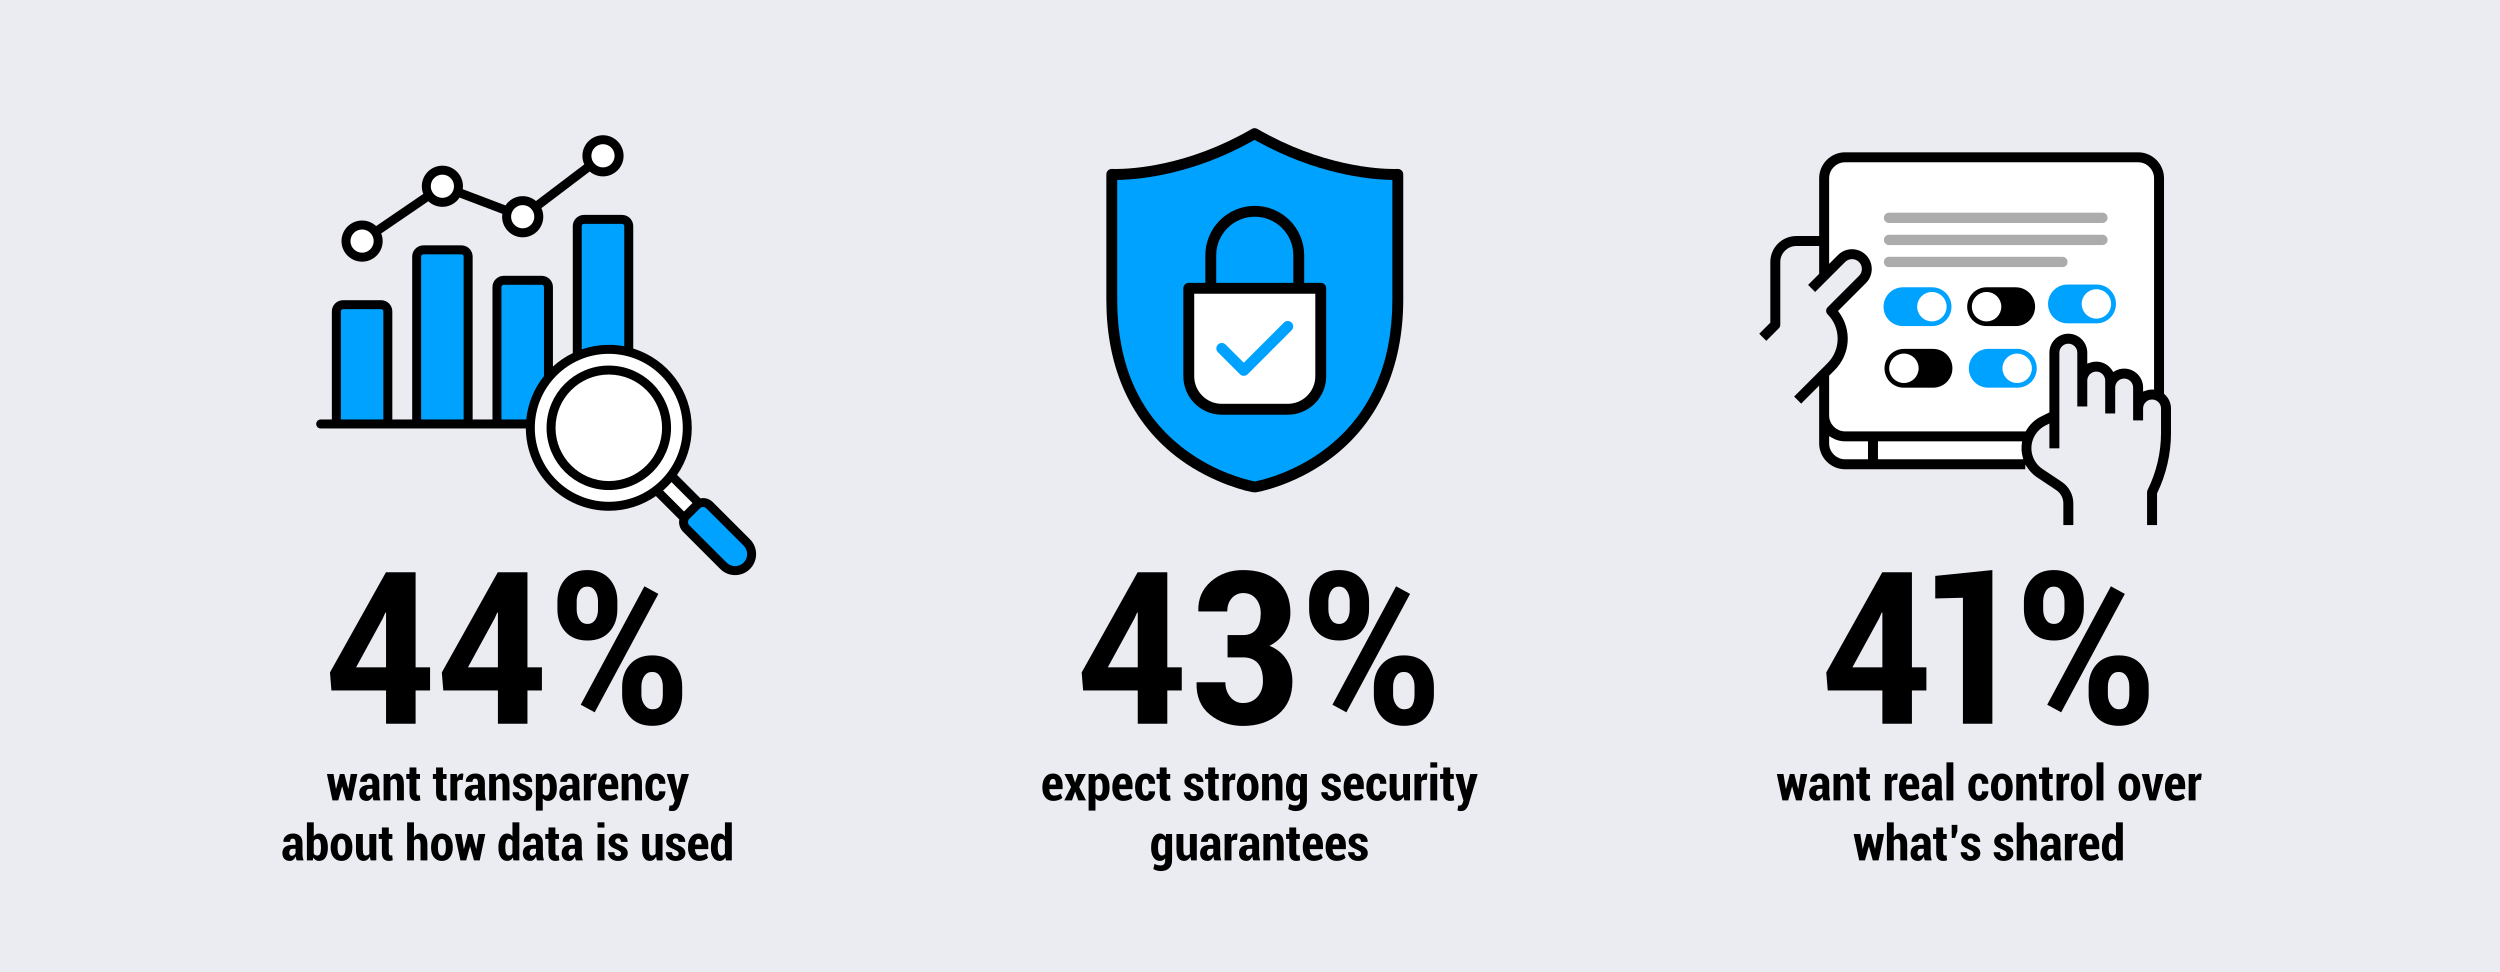 <?xml version="1.0" encoding="UTF-8"?>
<svg id="Layer_1" xmlns="http://www.w3.org/2000/svg" version="1.1" viewBox="0 0 900 350">
  <!-- Generator: Adobe Illustrator 29.6.0, SVG Export Plug-In . SVG Version: 2.1.1 Build 207)  -->
  <defs>
    <style>
      .st0 {
        fill: #fff;
      }

      .st1 {
        fill: #acacac;
      }

      .st2 {
        fill: #eaecf2;
      }

      .st3 {
        fill: #00a2ff;
      }
    </style>
  </defs>
  <rect class="st2" y="0" width="900" height="350"/>
  <g>
    <path d="M149.616,240.247h5.207v8.315h-5.207v11.987h-10.638v-11.987h-19.666l-.524-6.479,20.153-36.073h10.676v34.237ZM128.19,240.247h10.788v-19.703l-.225-.037-.974,2.172-9.589,17.568Z"/>
    <path d="M189.884,240.247h5.207v8.315h-5.207v11.987h-10.638v-11.987h-19.666l-.524-6.479,20.153-36.073h10.676v34.237ZM168.458,240.247h10.788v-19.703l-.225-.037-.974,2.172-9.589,17.568Z"/>
    <path d="M200.672,216.498c0-3.221.942-5.905,2.828-8.054,1.885-2.146,4.526-3.221,7.922-3.221,3.446,0,6.112,1.067,7.998,3.202,1.885,2.136,2.828,4.826,2.828,8.072v2.885c0,3.222-.937,5.894-2.81,8.016-1.873,2.123-4.52,3.185-7.941,3.185s-6.082-1.062-7.979-3.185c-1.898-2.122-2.847-4.794-2.847-8.016v-2.885ZM207.602,219.383c0,1.474.337,2.716,1.012,3.727.674,1.012,1.635,1.518,2.884,1.518,1.199,0,2.128-.499,2.791-1.498.661-.999.993-2.248.993-3.746v-2.885c0-1.473-.337-2.728-1.011-3.765-.674-1.035-1.624-1.554-2.847-1.554s-2.167.519-2.828,1.554c-.662,1.037-.993,2.292-.993,3.765v2.885ZM214.083,256.429l-5.02-2.734,22.925-42.628,5.02,2.735-22.925,42.627ZM223.972,247.177c0-3.196.949-5.868,2.847-8.016,1.897-2.147,4.557-3.222,7.979-3.222,3.446,0,6.106,1.067,7.979,3.202,1.873,2.136,2.809,4.813,2.809,8.035v2.885c0,3.246-.937,5.931-2.809,8.054-1.873,2.122-4.521,3.184-7.941,3.184-3.446,0-6.119-1.062-8.016-3.184-1.898-2.123-2.847-4.808-2.847-8.054v-2.885ZM230.901,250.062c0,1.423.375,2.659,1.124,3.708.749,1.049,1.686,1.573,2.809,1.573,1.423,0,2.41-.474,2.959-1.424.549-.948.824-2.234.824-3.857v-2.885c0-1.473-.331-2.722-.993-3.746-.662-1.023-1.604-1.535-2.828-1.535-1.249,0-2.21.512-2.884,1.535-.674,1.024-1.011,2.273-1.011,3.746v2.885Z"/>
    <path d="M125.361,283.94h.053l.844-5.3h2.391l-2.004,9.51h-2.065l-1.38-5.019h-.053l-1.38,5.019h-2.074l-2.004-9.51h2.382l.861,5.326h.053l1.38-5.326h1.608l1.389,5.3Z"/>
    <path d="M134.476,288.15c-.094-.211-.171-.439-.233-.686s-.107-.498-.136-.756c-.211.475-.488.864-.831,1.169s-.763.457-1.261.457c-.867,0-1.534-.253-2-.76s-.699-1.203-.699-2.088c0-.926.306-1.645.918-2.157s1.528-.77,2.747-.77h1.081v-.791c0-.475-.088-.839-.264-1.094s-.437-.383-.782-.383c-.305,0-.536.103-.694.308s-.237.498-.237.879l-2.391-.009-.018-.053c-.035-.82.272-1.518.923-2.092s1.509-.861,2.575-.861c1.002,0,1.813.287,2.435.861s.932,1.395.932,2.461v3.902c0,.445.032.867.097,1.266s.164.797.299,1.195h-2.461ZM132.656,286.497c.328,0,.621-.101.879-.303s.434-.447.527-.734v-1.494h-1.081c-.416,0-.719.135-.91.404s-.286.609-.286,1.02c0,.328.079.595.237.8s.369.308.633.308Z"/>
    <path d="M140.408,278.64l.105,1.327c.27-.475.599-.844.989-1.107s.825-.396,1.305-.396c.809,0,1.443.315,1.903.945s.69,1.618.69,2.966v5.774h-2.479v-5.774c0-.715-.086-1.22-.259-1.516s-.435-.444-.787-.444c-.275,0-.523.064-.743.193s-.406.311-.558.545v6.996h-2.479v-9.51h2.312Z"/>
    <path d="M149.9,276.276v2.364h1.292v1.767h-1.292v4.843c0,.404.059.691.176.861s.278.255.483.255c.117,0,.214-.007.29-.021s.17-.04.281-.075l.193,1.828c-.234.082-.458.143-.672.181s-.456.057-.725.057c-.809,0-1.428-.246-1.859-.738s-.646-1.269-.646-2.329v-4.86h-1.151v-1.767h1.151v-2.364h2.479Z"/>
    <path d="M159.463,276.276v2.364h1.292v1.767h-1.292v4.843c0,.404.059.691.176.861s.278.255.483.255c.117,0,.214-.007.29-.021s.17-.04.281-.075l.193,1.828c-.234.082-.458.143-.672.181s-.456.057-.725.057c-.809,0-1.428-.246-1.859-.738s-.646-1.269-.646-2.329v-4.86h-1.151v-1.767h1.151v-2.364h2.479Z"/>
    <path d="M166.573,280.784l-.844-.026c-.275,0-.505.073-.69.22s-.327.352-.426.615v6.557h-2.47v-9.51h2.312l.097,1.345c.182-.48.415-.854.699-1.12s.611-.4.98-.4c.111,0,.214.011.308.031s.19.045.29.074l-.255,2.215Z"/>
    <path d="M172.488,288.15c-.094-.211-.171-.439-.233-.686s-.107-.498-.136-.756c-.211.475-.488.864-.831,1.169s-.763.457-1.261.457c-.867,0-1.534-.253-2-.76s-.699-1.203-.699-2.088c0-.926.306-1.645.918-2.157s1.528-.77,2.747-.77h1.081v-.791c0-.475-.088-.839-.264-1.094s-.437-.383-.782-.383c-.305,0-.536.103-.694.308s-.237.498-.237.879l-2.391-.009-.018-.053c-.035-.82.272-1.518.923-2.092s1.509-.861,2.575-.861c1.002,0,1.813.287,2.435.861s.932,1.395.932,2.461v3.902c0,.445.032.867.097,1.266s.164.797.299,1.195h-2.461ZM170.669,286.497c.328,0,.621-.101.879-.303s.434-.447.527-.734v-1.494h-1.081c-.416,0-.719.135-.91.404s-.286.609-.286,1.02c0,.328.079.595.237.8s.369.308.633.308Z"/>
    <path d="M178.421,278.64l.105,1.327c.27-.475.599-.844.989-1.107s.825-.396,1.305-.396c.809,0,1.443.315,1.903.945s.69,1.618.69,2.966v5.774h-2.479v-5.774c0-.715-.086-1.22-.259-1.516s-.435-.444-.787-.444c-.275,0-.523.064-.743.193s-.406.311-.558.545v6.996h-2.479v-9.51h2.312Z"/>
    <path d="M189.24,285.671c0-.281-.108-.521-.325-.721s-.636-.442-1.257-.729c-.967-.363-1.693-.771-2.18-1.222s-.729-1.031-.729-1.74c0-.773.309-1.433.927-1.978s1.437-.817,2.457-.817c1.066,0,1.917.283,2.553.849s.939,1.278.91,2.14l-.018.053h-2.391c0-.398-.088-.719-.264-.962s-.442-.365-.8-.365c-.287,0-.529.094-.725.281s-.294.416-.294.686c0,.281.097.509.29.682s.615.411,1.266.716c1.002.346,1.748.752,2.237,1.218s.734,1.07.734,1.814c0,.809-.324,1.471-.971,1.986s-1.501.773-2.562.773c-1.107,0-1.983-.316-2.628-.949s-.952-1.351-.923-2.153l.026-.053h2.25c.012.516.135.887.369,1.112s.557.338.967.338c.352,0,.62-.086.804-.259s.277-.406.277-.699Z"/>
    <path d="M200.455,283.632c0,1.418-.28,2.557-.839,3.415s-1.343,1.287-2.351,1.287c-.404,0-.762-.08-1.072-.241s-.58-.397-.809-.708v4.421h-2.47v-13.166h2.268l.105.976c.234-.369.513-.653.835-.853s.697-.299,1.125-.299c1.02,0,1.809.457,2.369,1.371s.839,2.118.839,3.612v.185ZM197.977,283.447c0-.908-.111-1.641-.334-2.197s-.568-.835-1.037-.835c-.281,0-.524.072-.729.216s-.369.344-.492.602v4.482c.123.223.287.393.492.51s.451.176.738.176c.48,0,.828-.244,1.042-.733s.321-1.168.321-2.035v-.185Z"/>
    <path d="M206.52,288.15c-.094-.211-.171-.439-.233-.686s-.107-.498-.136-.756c-.211.475-.488.864-.831,1.169s-.763.457-1.261.457c-.867,0-1.534-.253-2-.76s-.699-1.203-.699-2.088c0-.926.306-1.645.918-2.157s1.528-.77,2.747-.77h1.081v-.791c0-.475-.088-.839-.264-1.094s-.437-.383-.782-.383c-.305,0-.536.103-.694.308s-.237.498-.237.879l-2.391-.009-.018-.053c-.035-.82.272-1.518.923-2.092s1.509-.861,2.575-.861c1.002,0,1.813.287,2.435.861s.932,1.395.932,2.461v3.902c0,.445.032.867.097,1.266s.164.797.299,1.195h-2.461ZM204.7,286.497c.328,0,.621-.101.879-.303s.434-.447.527-.734v-1.494h-1.081c-.416,0-.719.135-.91.404s-.286.609-.286,1.02c0,.328.079.595.237.8s.369.308.633.308Z"/>
    <path d="M214.614,280.784l-.844-.026c-.275,0-.505.073-.69.22s-.327.352-.426.615v6.557h-2.47v-9.51h2.312l.097,1.345c.182-.48.415-.854.699-1.12s.611-.4.98-.4c.111,0,.214.011.308.031s.19.045.29.074l-.255,2.215Z"/>
    <path d="M219.255,288.334c-1.254,0-2.227-.434-2.918-1.301s-1.037-1.983-1.037-3.349v-.36c0-1.436.333-2.604.998-3.507s1.601-1.354,2.808-1.354c1.119,0,1.978.384,2.575,1.151s.896,1.811.896,3.129v1.354h-4.799c.041.703.201,1.263.479,1.679s.708.624,1.288.624c.492,0,.904-.057,1.235-.171s.687-.295,1.068-.541l.642,1.547c-.34.311-.798.571-1.375.782s-1.197.316-1.859.316ZM219.105,280.406c-.416,0-.725.184-.927.55s-.33.868-.382,1.507h2.355v-.22c0-.58-.081-1.031-.242-1.354s-.429-.483-.804-.483Z"/>
    <path d="M226.119,278.64l.105,1.327c.27-.475.599-.844.989-1.107s.825-.396,1.305-.396c.809,0,1.443.315,1.903.945s.69,1.618.69,2.966v5.774h-2.479v-5.774c0-.715-.086-1.22-.259-1.516s-.435-.444-.787-.444c-.275,0-.523.064-.743.193s-.406.311-.558.545v6.996h-2.479v-9.51h2.312Z"/>
    <path d="M236.209,286.401c.352,0,.618-.13.8-.391s.272-.635.272-1.121h2.241l.026.053c.018.99-.292,1.804-.927,2.439s-1.44.953-2.413.953c-1.242,0-2.196-.446-2.861-1.34s-.998-2.05-.998-3.468v-.255c0-1.406.333-2.559.998-3.458s1.616-1.35,2.852-1.35c1.031,0,1.852.33,2.461.989s.905,1.548.888,2.667l-.018.044h-2.25c0-.527-.091-.952-.272-1.274s-.451-.483-.809-.483c-.516,0-.873.263-1.072.787s-.299,1.217-.299,2.078v.255c0,.885.1,1.585.299,2.101s.56.773,1.081.773Z"/>
    <path d="M243.882,284.309v.026h.053l1.424-5.695h2.663l-3.278,10.942c-.24.686-.562,1.259-.967,1.719s-1.022.689-1.854.689c-.199,0-.376-.016-.532-.048s-.374-.084-.655-.154l.299-1.819c.064.012.127.023.189.035s.122.018.18.018c.363,0,.64-.1.831-.299s.33-.46.417-.782l.237-.729-2.865-9.571h2.663l1.195,5.669Z"/>
    <path d="M106.821,309.75c-.094-.211-.171-.439-.233-.686s-.107-.498-.136-.756c-.211.475-.488.864-.831,1.169s-.763.457-1.261.457c-.867,0-1.534-.254-2-.761s-.699-1.202-.699-2.087c0-.926.306-1.646.918-2.158s1.528-.769,2.747-.769h1.081v-.791c0-.475-.088-.84-.264-1.095s-.437-.382-.782-.382c-.305,0-.536.103-.694.308s-.237.498-.237.879l-2.391-.009-.018-.053c-.035-.82.272-1.518.923-2.092s1.509-.861,2.575-.861c1.002,0,1.813.287,2.435.861s.932,1.395.932,2.461v3.902c0,.445.032.867.097,1.266s.164.797.299,1.195h-2.461ZM105.001,308.098c.328,0,.621-.102.879-.304s.434-.446.527-.733v-1.494h-1.081c-.416,0-.719.135-.91.404s-.286.609-.286,1.02c0,.328.079.595.237.8s.369.308.633.308Z"/>
    <path d="M118.027,305.233c0,1.436-.271,2.578-.813,3.428s-1.334,1.274-2.377,1.274c-.457,0-.855-.107-1.195-.321s-.63-.522-.87-.927l-.167,1.063h-2.118v-13.711h2.47v5.045c.229-.328.498-.58.809-.756s.665-.264,1.063-.264c1.049,0,1.844.451,2.386,1.354s.813,2.112.813,3.63v.185ZM115.548,305.048c0-.955-.097-1.699-.29-2.232s-.548-.8-1.063-.8c-.287,0-.535.073-.743.22s-.374.352-.497.615v4.421c.123.24.287.42.492.54s.457.181.756.181c.521,0,.876-.234,1.063-.703s.281-1.154.281-2.057v-.185Z"/>
    <path d="M119.038,304.907c0-1.43.341-2.595,1.024-3.494s1.642-1.349,2.878-1.349,2.191.449,2.883,1.349,1.037,2.064,1.037,3.494v.202c0,1.43-.344,2.591-1.033,3.484s-1.645,1.341-2.87,1.341c-1.242,0-2.206-.445-2.892-1.336s-1.028-2.054-1.028-3.489v-.202ZM121.507,305.11c0,.885.11,1.588.33,2.109s.593.782,1.121.782c.504,0,.867-.261,1.09-.782s.334-1.225.334-2.109v-.202c0-.873-.111-1.575-.334-2.105s-.592-.795-1.107-.795-.883.267-1.103.8-.33,1.233-.33,2.101v.202Z"/>
    <path d="M133.153,308.397c-.252.492-.567.871-.945,1.138s-.816.4-1.314.4c-.855,0-1.528-.343-2.017-1.028s-.734-1.746-.734-3.182v-5.484h2.479v5.502c0,.85.083,1.437.25,1.762s.429.488.787.488c.287,0,.539-.055.756-.163s.401-.268.554-.479v-7.11h2.487v9.51h-2.03l-.272-1.354Z"/>
    <path d="M139.964,297.876v2.364h1.292v1.767h-1.292v4.843c0,.404.059.691.176.861s.278.255.483.255c.117,0,.214-.008.29-.022s.17-.039.281-.074l.193,1.828c-.234.082-.458.142-.672.18s-.456.058-.725.058c-.809,0-1.428-.246-1.859-.738s-.646-1.269-.646-2.329v-4.86h-1.151v-1.767h1.151v-2.364h2.479Z"/>
    <path d="M149.035,301.392c.252-.422.555-.749.91-.98s.746-.347,1.173-.347c.85,0,1.521.334,2.013,1.002s.738,1.696.738,3.085v5.599h-2.479v-5.616c0-.785-.086-1.335-.259-1.648s-.441-.47-.804-.47c-.287,0-.538.057-.751.171s-.394.277-.541.488v7.075h-2.47v-13.711h2.47v5.353Z"/>
    <path d="M155.178,304.907c0-1.43.341-2.595,1.024-3.494s1.642-1.349,2.878-1.349,2.191.449,2.883,1.349,1.037,2.064,1.037,3.494v.202c0,1.43-.344,2.591-1.033,3.484s-1.645,1.341-2.87,1.341c-1.242,0-2.206-.445-2.892-1.336s-1.028-2.054-1.028-3.489v-.202ZM157.648,305.11c0,.885.11,1.588.33,2.109s.593.782,1.121.782c.504,0,.867-.261,1.09-.782s.334-1.225.334-2.109v-.202c0-.873-.111-1.575-.334-2.105s-.592-.795-1.107-.795-.883.267-1.103.8-.33,1.233-.33,2.101v.202Z"/>
    <path d="M171.412,305.54h.053l.844-5.3h2.391l-2.004,9.51h-2.065l-1.38-5.019h-.053l-1.38,5.019h-2.074l-2.004-9.51h2.382l.861,5.326h.053l1.38-5.326h1.608l1.389,5.3Z"/>
    <path d="M179.427,305.048c0-1.494.278-2.698.835-3.612s1.345-1.371,2.364-1.371c.381,0,.725.091,1.033.272s.582.439.822.773v-5.071h2.479v13.711h-2.118l-.185-1.072c-.252.41-.548.722-.888.936s-.727.321-1.16.321c-1.008,0-1.79-.43-2.347-1.288s-.835-1.996-.835-3.414v-.185ZM181.888,305.233c0,.861.105,1.536.316,2.025s.56.734,1.046.734c.27,0,.508-.063.716-.189s.379-.312.514-.558v-4.368c-.135-.27-.308-.48-.519-.633s-.445-.229-.703-.229c-.48,0-.829.278-1.046.835s-.325,1.289-.325,2.197v.185Z"/>
    <path d="M193.367,309.75c-.094-.211-.171-.439-.233-.686s-.107-.498-.136-.756c-.211.475-.488.864-.831,1.169s-.763.457-1.261.457c-.867,0-1.534-.254-2-.761s-.699-1.202-.699-2.087c0-.926.306-1.646.918-2.158s1.528-.769,2.747-.769h1.081v-.791c0-.475-.088-.84-.264-1.095s-.437-.382-.782-.382c-.305,0-.536.103-.694.308s-.237.498-.237.879l-2.391-.009-.018-.053c-.035-.82.272-1.518.923-2.092s1.509-.861,2.575-.861c1.002,0,1.813.287,2.435.861s.932,1.395.932,2.461v3.902c0,.445.032.867.097,1.266s.164.797.299,1.195h-2.461ZM191.547,308.098c.328,0,.621-.102.879-.304s.434-.446.527-.733v-1.494h-1.081c-.416,0-.719.135-.91.404s-.286.609-.286,1.02c0,.328.079.595.237.8s.369.308.633.308Z"/>
    <path d="M199.932,297.876v2.364h1.292v1.767h-1.292v4.843c0,.404.059.691.176.861s.278.255.483.255c.117,0,.214-.008.29-.022s.17-.039.281-.074l.193,1.828c-.234.082-.458.142-.672.18s-.456.058-.725.058c-.809,0-1.428-.246-1.859-.738s-.646-1.269-.646-2.329v-4.86h-1.151v-1.767h1.151v-2.364h2.479Z"/>
    <path d="M207.359,309.75c-.094-.211-.171-.439-.233-.686s-.107-.498-.136-.756c-.211.475-.488.864-.831,1.169s-.763.457-1.261.457c-.867,0-1.534-.254-2-.761s-.699-1.202-.699-2.087c0-.926.306-1.646.918-2.158s1.528-.769,2.747-.769h1.081v-.791c0-.475-.088-.84-.264-1.095s-.437-.382-.782-.382c-.305,0-.536.103-.694.308s-.237.498-.237.879l-2.391-.009-.018-.053c-.035-.82.272-1.518.923-2.092s1.509-.861,2.575-.861c1.002,0,1.813.287,2.435.861s.932,1.395.932,2.461v3.902c0,.445.032.867.097,1.266s.164.797.299,1.195h-2.461ZM205.54,308.098c.328,0,.621-.102.879-.304s.434-.446.527-.733v-1.494h-1.081c-.416,0-.719.135-.91.404s-.286.609-.286,1.02c0,.328.079.595.237.8s.369.308.633.308Z"/>
    <path d="M217.598,297.929h-2.479v-1.89h2.479v1.89ZM217.598,309.75h-2.479v-9.51h2.479v9.51Z"/>
    <path d="M223.601,307.272c0-.281-.108-.521-.325-.721s-.636-.442-1.257-.729c-.967-.363-1.693-.771-2.18-1.222s-.729-1.031-.729-1.74c0-.773.309-1.433.927-1.978s1.437-.817,2.457-.817c1.066,0,1.917.282,2.553.848s.939,1.279.91,2.141l-.018.053h-2.391c0-.398-.088-.72-.264-.963s-.442-.364-.8-.364c-.287,0-.529.094-.725.281s-.294.416-.294.686c0,.281.097.508.29.681s.615.412,1.266.717c1.002.346,1.748.751,2.237,1.217s.734,1.071.734,1.815c0,.809-.324,1.471-.971,1.986s-1.501.773-2.562.773c-1.107,0-1.983-.316-2.628-.949s-.952-1.351-.923-2.153l.026-.053h2.25c.012.516.135.886.369,1.111s.557.339.967.339c.352,0,.62-.087.804-.26s.277-.405.277-.698Z"/>
    <path d="M236.205,308.397c-.252.492-.567.871-.945,1.138s-.816.4-1.314.4c-.855,0-1.528-.343-2.017-1.028s-.734-1.746-.734-3.182v-5.484h2.479v5.502c0,.85.083,1.437.25,1.762s.429.488.787.488c.287,0,.539-.055.756-.163s.401-.268.554-.479v-7.11h2.487v9.51h-2.03l-.272-1.354Z"/>
    <path d="M244.343,307.272c0-.281-.108-.521-.325-.721s-.636-.442-1.257-.729c-.967-.363-1.693-.771-2.18-1.222s-.729-1.031-.729-1.74c0-.773.309-1.433.927-1.978s1.437-.817,2.457-.817c1.066,0,1.917.282,2.553.848s.939,1.279.91,2.141l-.018.053h-2.391c0-.398-.088-.72-.264-.963s-.442-.364-.8-.364c-.287,0-.529.094-.725.281s-.294.416-.294.686c0,.281.097.508.29.681s.615.412,1.266.717c1.002.346,1.748.751,2.237,1.217s.734,1.071.734,1.815c0,.809-.324,1.471-.971,1.986s-1.501.773-2.562.773c-1.107,0-1.983-.316-2.628-.949s-.952-1.351-.923-2.153l.026-.053h2.25c.012.516.135.886.369,1.111s.557.339.967.339c.352,0,.62-.087.804-.26s.277-.405.277-.698Z"/>
    <path d="M251.656,309.935c-1.254,0-2.227-.434-2.918-1.301s-1.037-1.983-1.037-3.349v-.36c0-1.436.333-2.604.998-3.507s1.601-1.354,2.808-1.354c1.119,0,1.978.384,2.575,1.151s.896,1.811.896,3.129v1.354h-4.799c.041.703.201,1.263.479,1.679s.708.624,1.288.624c.492,0,.904-.058,1.235-.172s.687-.294,1.068-.54l.642,1.547c-.34.311-.798.571-1.375.782s-1.197.316-1.859.316ZM251.506,302.007c-.416,0-.725.183-.927.549s-.33.869-.382,1.508h2.355v-.22c0-.58-.081-1.031-.242-1.354s-.429-.483-.804-.483Z"/>
    <path d="M255.918,305.048c0-1.494.278-2.698.835-3.612s1.345-1.371,2.364-1.371c.381,0,.725.091,1.033.272s.582.439.822.773v-5.071h2.479v13.711h-2.118l-.185-1.072c-.252.41-.548.722-.888.936s-.727.321-1.16.321c-1.008,0-1.79-.43-2.347-1.288s-.835-1.996-.835-3.414v-.185ZM258.379,305.233c0,.861.105,1.536.316,2.025s.56.734,1.046.734c.27,0,.508-.063.716-.189s.379-.312.514-.558v-4.368c-.135-.27-.308-.48-.519-.633s-.445-.229-.703-.229c-.48,0-.829.278-1.046.835s-.325,1.289-.325,2.197v.185Z"/>
  </g>
  <g>
    <path d="M420.229,240.247h5.207v8.315h-5.207v11.987h-10.638v-11.987h-19.666l-.524-6.479,20.153-36.073h10.676v34.237ZM398.803,240.247h10.788v-19.703l-.225-.037-.974,2.172-9.589,17.568Z"/>
    <path d="M447.424,228.635c2.147,0,3.758-.692,4.832-2.079,1.074-1.386,1.611-3.302,1.611-5.75,0-2.072-.562-3.808-1.686-5.206-1.124-1.398-2.672-2.098-4.645-2.098-1.624,0-2.984.612-4.083,1.835-1.099,1.224-1.648,2.822-1.648,4.795h-10.338l-.075-.225c-.125-4.295,1.386-7.816,4.533-10.563s7.017-4.12,11.612-4.12c5.169,0,9.295,1.336,12.38,4.008,3.083,2.673,4.626,6.48,4.626,11.425,0,2.522-.675,4.832-2.023,6.93-1.348,2.098-3.184,3.733-5.506,4.907,2.622,1.074,4.65,2.71,6.087,4.907,1.436,2.197,2.154,4.857,2.154,7.979,0,4.97-1.667,8.872-5.001,11.706s-7.599,4.251-12.792,4.251c-4.52,0-8.466-1.342-11.837-4.026s-4.995-6.512-4.87-11.481l.075-.225h10.301c0,2.123.6,3.902,1.798,5.338,1.199,1.437,2.709,2.154,4.533,2.154,2.147,0,3.883-.736,5.206-2.21,1.324-1.474,1.985-3.358,1.985-5.656,0-2.947-.618-5.113-1.854-6.499-1.236-1.387-3.028-2.079-5.375-2.079h-5.506v-8.017h5.506Z"/>
    <path d="M471.285,216.498c0-3.221.942-5.905,2.828-8.054,1.886-2.146,4.526-3.221,7.923-3.221,3.446,0,6.111,1.067,7.997,3.202,1.886,2.136,2.828,4.826,2.828,8.072v2.885c0,3.222-.937,5.894-2.81,8.016-1.872,2.123-4.52,3.185-7.94,3.185s-6.082-1.062-7.979-3.185c-1.897-2.122-2.847-4.794-2.847-8.016v-2.885ZM478.215,219.383c0,1.474.338,2.716,1.012,3.727.675,1.012,1.636,1.518,2.885,1.518,1.198,0,2.128-.499,2.79-1.498.661-.999.993-2.248.993-3.746v-2.885c0-1.473-.338-2.728-1.012-3.765-.674-1.035-1.624-1.554-2.847-1.554s-2.167.519-2.828,1.554c-.662,1.037-.993,2.292-.993,3.765v2.885ZM484.695,256.429l-5.02-2.734,22.925-42.628,5.02,2.735-22.925,42.627ZM494.585,247.177c0-3.196.948-5.868,2.847-8.016,1.897-2.147,4.557-3.222,7.979-3.222,3.446,0,6.105,1.067,7.979,3.202,1.873,2.136,2.81,4.813,2.81,8.035v2.885c0,3.246-.937,5.931-2.81,8.054-1.873,2.122-4.521,3.184-7.941,3.184-3.446,0-6.118-1.062-8.016-3.184-1.898-2.123-2.847-4.808-2.847-8.054v-2.885ZM501.515,250.062c0,1.423.374,2.659,1.124,3.708.749,1.049,1.686,1.573,2.809,1.573,1.424,0,2.41-.474,2.96-1.424.549-.948.823-2.234.823-3.857v-2.885c0-1.473-.331-2.722-.992-3.746-.662-1.023-1.604-1.535-2.828-1.535-1.249,0-2.21.512-2.885,1.535-.674,1.024-1.011,2.273-1.011,3.746v2.885Z"/>
    <path d="M379.214,288.334c-1.254,0-2.227-.434-2.918-1.301s-1.037-1.983-1.037-3.349v-.36c0-1.436.333-2.604.998-3.507s1.601-1.354,2.808-1.354c1.119,0,1.978.384,2.575,1.151s.896,1.811.896,3.129v1.354h-4.799c.041.703.201,1.263.479,1.679s.708.624,1.288.624c.492,0,.904-.057,1.235-.171s.687-.295,1.068-.541l.642,1.547c-.34.311-.798.571-1.375.782s-1.197.316-1.859.316ZM379.064,280.406c-.416,0-.725.184-.927.55s-.33.868-.382,1.507h2.355v-.22c0-.58-.081-1.031-.242-1.354s-.429-.483-.804-.483Z"/>
    <path d="M386.992,281.681h.053l1.063-3.041h2.795l-2.399,4.702,2.479,4.808h-2.786l-1.116-3.138h-.053l-1.107,3.138h-2.795l2.479-4.808-2.408-4.702h2.769l1.028,3.041Z"/>
    <path d="M399.438,283.632c0,1.418-.28,2.557-.839,3.415s-1.343,1.287-2.351,1.287c-.404,0-.762-.08-1.072-.241s-.58-.397-.809-.708v4.421h-2.47v-13.166h2.268l.105.976c.234-.369.513-.653.835-.853s.697-.299,1.125-.299c1.02,0,1.809.457,2.369,1.371s.839,2.118.839,3.612v.185ZM396.959,283.447c0-.908-.111-1.641-.334-2.197s-.568-.835-1.037-.835c-.281,0-.524.072-.729.216s-.369.344-.492.602v4.482c.123.223.287.393.492.51s.451.176.738.176c.48,0,.828-.244,1.042-.733s.321-1.168.321-2.035v-.185Z"/>
    <path d="M404.395,288.334c-1.254,0-2.227-.434-2.918-1.301s-1.037-1.983-1.037-3.349v-.36c0-1.436.333-2.604.998-3.507s1.601-1.354,2.808-1.354c1.119,0,1.978.384,2.575,1.151s.896,1.811.896,3.129v1.354h-4.799c.041.703.201,1.263.479,1.679s.708.624,1.288.624c.492,0,.904-.057,1.235-.171s.687-.295,1.068-.541l.642,1.547c-.34.311-.798.571-1.375.782s-1.197.316-1.859.316ZM404.245,280.406c-.416,0-.725.184-.927.55s-.33.868-.382,1.507h2.355v-.22c0-.58-.081-1.031-.242-1.354s-.429-.483-.804-.483Z"/>
    <path d="M412.489,286.401c.352,0,.618-.13.8-.391s.272-.635.272-1.121h2.241l.026.053c.018.99-.292,1.804-.927,2.439s-1.44.953-2.413.953c-1.242,0-2.196-.446-2.861-1.34s-.998-2.05-.998-3.468v-.255c0-1.406.333-2.559.998-3.458s1.616-1.35,2.852-1.35c1.031,0,1.852.33,2.461.989s.905,1.548.888,2.667l-.018.044h-2.25c0-.527-.091-.952-.272-1.274s-.451-.483-.809-.483c-.516,0-.873.263-1.072.787s-.299,1.217-.299,2.078v.255c0,.885.1,1.585.299,2.101s.56.773,1.081.773Z"/>
    <path d="M419.986,276.276v2.364h1.292v1.767h-1.292v4.843c0,.404.059.691.176.861s.278.255.483.255c.117,0,.214-.007.29-.021s.17-.04.281-.075l.193,1.828c-.234.082-.458.143-.672.181s-.456.057-.725.057c-.809,0-1.428-.246-1.859-.738s-.646-1.269-.646-2.329v-4.86h-1.151v-1.767h1.151v-2.364h2.479Z"/>
    <path d="M430.876,285.671c0-.281-.108-.521-.325-.721s-.636-.442-1.257-.729c-.967-.363-1.693-.771-2.18-1.222s-.729-1.031-.729-1.74c0-.773.309-1.433.927-1.978s1.437-.817,2.457-.817c1.066,0,1.917.283,2.553.849s.939,1.278.91,2.14l-.018.053h-2.391c0-.398-.088-.719-.264-.962s-.442-.365-.8-.365c-.287,0-.529.094-.725.281s-.294.416-.294.686c0,.281.097.509.29.682s.615.411,1.266.716c1.002.346,1.748.752,2.237,1.218s.734,1.07.734,1.814c0,.809-.324,1.471-.971,1.986s-1.501.773-2.562.773c-1.107,0-1.983-.316-2.628-.949s-.952-1.351-.923-2.153l.026-.053h2.25c.012.516.135.887.369,1.112s.557.338.967.338c.352,0,.62-.086.804-.259s.277-.406.277-.699Z"/>
    <path d="M437.45,276.276v2.364h1.292v1.767h-1.292v4.843c0,.404.059.691.176.861s.278.255.483.255c.117,0,.214-.007.29-.021s.17-.04.281-.075l.193,1.828c-.234.082-.458.143-.672.181s-.456.057-.725.057c-.809,0-1.428-.246-1.859-.738s-.646-1.269-.646-2.329v-4.86h-1.151v-1.767h1.151v-2.364h2.479Z"/>
    <path d="M444.561,280.784l-.844-.026c-.275,0-.505.073-.69.22s-.327.352-.426.615v6.557h-2.47v-9.51h2.312l.097,1.345c.182-.48.415-.854.699-1.12s.611-.4.98-.4c.111,0,.214.011.308.031s.19.045.29.074l-.255,2.215Z"/>
    <path d="M445.246,283.307c0-1.43.341-2.594,1.024-3.493s1.642-1.35,2.878-1.35,2.191.45,2.883,1.35,1.037,2.063,1.037,3.493v.202c0,1.43-.345,2.592-1.033,3.485s-1.645,1.34-2.869,1.34c-1.242,0-2.206-.445-2.892-1.336s-1.028-2.054-1.028-3.489v-.202ZM447.716,283.509c0,.885.11,1.588.33,2.109s.593.782,1.121.782c.504,0,.867-.261,1.09-.782s.334-1.225.334-2.109v-.202c0-.873-.111-1.574-.334-2.104s-.592-.796-1.107-.796-.883.267-1.103.8-.33,1.233-.33,2.101v.202Z"/>
    <path d="M456.681,278.64l.105,1.327c.27-.475.599-.844.988-1.107s.825-.396,1.306-.396c.809,0,1.442.315,1.902.945s.69,1.618.69,2.966v5.774h-2.479v-5.774c0-.715-.087-1.22-.26-1.516s-.435-.444-.786-.444c-.275,0-.523.064-.743.193s-.405.311-.558.545v6.996h-2.479v-9.51h2.312Z"/>
    <path d="M462.947,283.447c0-1.494.278-2.698.835-3.612s1.345-1.371,2.364-1.371c.439,0,.824.11,1.155.33s.62.531.866.936l.167-1.09h2.153v9.457c0,1.236-.362,2.194-1.086,2.874s-1.727,1.02-3.01,1.02c-.422,0-.866-.064-1.332-.193s-.903-.305-1.313-.527l.413-1.881c.352.188.703.328,1.055.422s.738.141,1.16.141c.551,0,.959-.15,1.226-.452s.4-.772.4-1.411v-.703c-.24.311-.515.547-.822.708s-.657.241-1.05.241c-1.008,0-1.79-.429-2.347-1.287s-.835-1.997-.835-3.415v-.185ZM465.426,283.632c0,.867.103,1.544.308,2.03s.554.729,1.046.729c.281,0,.522-.059.725-.176s.368-.287.497-.51v-4.5c-.135-.252-.304-.446-.506-.584s-.438-.207-.707-.207c-.48,0-.828.277-1.042.831s-.32,1.287-.32,2.201v.185Z"/>
    <path d="M480.341,285.671c0-.281-.108-.521-.325-.721s-.636-.442-1.257-.729c-.967-.363-1.693-.771-2.18-1.222s-.729-1.031-.729-1.74c0-.773.309-1.433.927-1.978s1.438-.817,2.457-.817c1.066,0,1.917.283,2.553.849s.939,1.278.91,2.14l-.018.053h-2.391c0-.398-.088-.719-.264-.962s-.442-.365-.8-.365c-.287,0-.529.094-.726.281s-.294.416-.294.686c0,.281.097.509.29.682s.615.411,1.266.716c1.002.346,1.747.752,2.236,1.218s.734,1.07.734,1.814c0,.809-.324,1.471-.972,1.986s-1.501.773-2.562.773c-1.107,0-1.983-.316-2.628-.949s-.952-1.351-.923-2.153l.026-.053h2.25c.012.516.135.887.369,1.112s.557.338.967.338c.352,0,.619-.086.804-.259s.277-.406.277-.699Z"/>
    <path d="M487.653,288.334c-1.254,0-2.227-.434-2.918-1.301s-1.037-1.983-1.037-3.349v-.36c0-1.436.332-2.604.997-3.507s1.602-1.354,2.809-1.354c1.119,0,1.978.384,2.575,1.151s.896,1.811.896,3.129v1.354h-4.799c.041.703.2,1.263.479,1.679s.708.624,1.288.624c.492,0,.903-.057,1.234-.171s.688-.295,1.068-.541l.642,1.547c-.34.311-.799.571-1.376.782s-1.196.316-1.858.316ZM487.504,280.406c-.416,0-.726.184-.928.55s-.329.868-.382,1.507h2.355v-.22c0-.58-.081-1.031-.242-1.354s-.429-.483-.804-.483Z"/>
    <path d="M495.748,286.401c.352,0,.618-.13.8-.391s.272-.635.272-1.121h2.241l.026.053c.018.99-.292,1.804-.928,2.439s-1.439.953-2.412.953c-1.242,0-2.196-.446-2.861-1.34s-.997-2.05-.997-3.468v-.255c0-1.406.332-2.559.997-3.458s1.616-1.35,2.853-1.35c1.031,0,1.852.33,2.461.989s.905,1.548.888,2.667l-.018.044h-2.25c0-.527-.091-.952-.272-1.274s-.451-.483-.809-.483c-.516,0-.873.263-1.072.787s-.299,1.217-.299,2.078v.255c0,.885.1,1.585.299,2.101s.56.773,1.081.773Z"/>
    <path d="M505.293,286.796c-.252.492-.567.872-.945,1.139s-.815.399-1.313.399c-.855,0-1.528-.343-2.018-1.028s-.733-1.746-.733-3.182v-5.484h2.479v5.502c0,.85.083,1.438.25,1.763s.43.487.787.487c.287,0,.539-.054.756-.162s.401-.269.554-.479v-7.11h2.487v9.51h-2.03l-.272-1.354Z"/>
    <path d="M513.634,280.784l-.844-.026c-.275,0-.506.073-.69.22s-.326.352-.426.615v6.557h-2.47v-9.51h2.312l.097,1.345c.182-.48.414-.854.698-1.12s.611-.4.98-.4c.111,0,.214.011.308.031s.19.045.29.074l-.255,2.215Z"/>
    <path d="M517.396,276.328h-2.479v-1.89h2.479v1.89ZM517.396,288.15h-2.479v-9.51h2.479v9.51Z"/>
    <path d="M522.071,276.276v2.364h1.292v1.767h-1.292v4.843c0,.404.059.691.176.861s.278.255.483.255c.117,0,.214-.007.29-.021s.17-.04.281-.075l.193,1.828c-.234.082-.459.143-.673.181s-.455.057-.725.057c-.809,0-1.429-.246-1.859-.738s-.646-1.269-.646-2.329v-4.86h-1.151v-1.767h1.151v-2.364h2.479Z"/>
    <path d="M527.828,284.309v.026h.053l1.424-5.695h2.663l-3.278,10.942c-.24.686-.562,1.259-.967,1.719s-1.022.689-1.854.689c-.199,0-.377-.016-.532-.048s-.373-.084-.654-.154l.299-1.819c.064.012.127.023.188.035s.122.018.181.018c.363,0,.64-.1.83-.299s.33-.46.418-.782l.237-.729-2.865-9.571h2.663l1.195,5.669Z"/>
    <path d="M414.405,305.048c0-1.494.278-2.698.835-3.612s1.345-1.371,2.364-1.371c.439,0,.825.109,1.156.329s.62.532.866.937l.167-1.09h2.153v9.457c0,1.236-.362,2.194-1.085,2.874s-1.727,1.02-3.01,1.02c-.422,0-.866-.064-1.332-.193s-.904-.305-1.314-.527l.413-1.881c.352.188.703.328,1.055.422s.738.141,1.16.141c.551,0,.959-.151,1.226-.453s.4-.771.4-1.41v-.703c-.24.311-.514.546-.822.707s-.658.242-1.05.242c-1.008,0-1.79-.43-2.347-1.288s-.835-1.996-.835-3.414v-.185ZM416.884,305.233c0,.867.103,1.544.308,2.03s.554.729,1.046.729c.281,0,.523-.059.725-.176s.368-.287.497-.51v-4.5c-.135-.252-.303-.447-.505-.585s-.438-.206-.708-.206c-.48,0-.828.276-1.042.83s-.321,1.288-.321,2.202v.185Z"/>
    <path d="M428.538,308.397c-.252.492-.567.871-.945,1.138s-.816.4-1.314.4c-.855,0-1.528-.343-2.017-1.028s-.734-1.746-.734-3.182v-5.484h2.479v5.502c0,.85.083,1.437.25,1.762s.429.488.787.488c.287,0,.539-.055.756-.163s.401-.268.554-.479v-7.11h2.487v9.51h-2.03l-.272-1.354Z"/>
    <path d="M437.195,309.75c-.094-.211-.171-.439-.233-.686s-.107-.498-.136-.756c-.211.475-.488.864-.831,1.169s-.763.457-1.261.457c-.867,0-1.534-.254-2-.761s-.699-1.202-.699-2.087c0-.926.306-1.646.918-2.158s1.528-.769,2.747-.769h1.081v-.791c0-.475-.088-.84-.264-1.095s-.437-.382-.782-.382c-.305,0-.536.103-.694.308s-.237.498-.237.879l-2.391-.009-.018-.053c-.035-.82.272-1.518.923-2.092s1.509-.861,2.575-.861c1.002,0,1.813.287,2.435.861s.932,1.395.932,2.461v3.902c0,.445.032.867.097,1.266s.164.797.299,1.195h-2.461ZM435.376,308.098c.328,0,.621-.102.879-.304s.434-.446.527-.733v-1.494h-1.081c-.416,0-.719.135-.91.404s-.286.609-.286,1.02c0,.328.079.595.237.8s.369.308.633.308Z"/>
    <path d="M445.29,302.385l-.844-.026c-.275,0-.505.073-.69.22s-.327.352-.426.615v6.557h-2.47v-9.51h2.312l.097,1.345c.182-.48.415-.854.699-1.121s.611-.399.98-.399c.111,0,.214.01.308.03s.19.046.29.075l-.255,2.215Z"/>
    <path d="M451.205,309.75c-.094-.211-.172-.439-.233-.686-.062-.246-.107-.498-.136-.756-.211.475-.488.864-.831,1.169s-.763.457-1.261.457c-.867,0-1.534-.254-2-.761s-.699-1.202-.699-2.087c0-.926.306-1.646.918-2.158s1.528-.769,2.747-.769h1.081v-.791c0-.475-.088-.84-.264-1.095s-.437-.382-.782-.382c-.305,0-.536.103-.694.308s-.237.498-.237.879l-2.391-.009-.018-.053c-.035-.82.272-1.518.923-2.092s1.509-.861,2.575-.861c1.002,0,1.813.287,2.435.861s.932,1.395.932,2.461v3.902c0,.445.032.867.097,1.266s.164.797.299,1.195h-2.461ZM449.386,308.098c.328,0,.621-.102.879-.304s.434-.446.527-.733v-1.494h-1.081c-.416,0-.719.135-.91.404s-.286.609-.286,1.02c0,.328.079.595.237.8s.369.308.633.308Z"/>
    <path d="M457.138,300.24l.105,1.327c.27-.475.599-.844.988-1.107s.825-.396,1.306-.396c.809,0,1.442.314,1.902.944s.69,1.619.69,2.967v5.774h-2.479v-5.774c0-.715-.087-1.221-.26-1.517s-.435-.443-.786-.443c-.275,0-.523.064-.743.193s-.405.311-.558.545v6.996h-2.479v-9.51h2.312Z"/>
    <path d="M466.63,297.876v2.364h1.292v1.767h-1.292v4.843c0,.404.059.691.176.861s.278.255.483.255c.117,0,.214-.008.29-.022s.17-.039.281-.074l.193,1.828c-.234.082-.459.142-.673.18s-.455.058-.725.058c-.809,0-1.429-.246-1.859-.738s-.646-1.269-.646-2.329v-4.86h-1.151v-1.767h1.151v-2.364h2.479Z"/>
    <path d="M472.949,309.935c-1.254,0-2.227-.434-2.918-1.301s-1.037-1.983-1.037-3.349v-.36c0-1.436.332-2.604.997-3.507s1.602-1.354,2.809-1.354c1.119,0,1.978.384,2.575,1.151s.896,1.811.896,3.129v1.354h-4.799c.041.703.2,1.263.479,1.679s.708.624,1.288.624c.492,0,.903-.058,1.234-.172s.688-.294,1.068-.54l.642,1.547c-.34.311-.799.571-1.376.782s-1.196.316-1.858.316ZM472.8,302.007c-.416,0-.726.183-.928.549s-.329.869-.382,1.508h2.355v-.22c0-.58-.081-1.031-.242-1.354s-.429-.483-.804-.483Z"/>
    <path d="M481.185,309.935c-1.254,0-2.227-.434-2.918-1.301s-1.037-1.983-1.037-3.349v-.36c0-1.436.332-2.604.997-3.507s1.602-1.354,2.809-1.354c1.119,0,1.978.384,2.575,1.151s.896,1.811.896,3.129v1.354h-4.799c.041.703.2,1.263.479,1.679s.708.624,1.288.624c.492,0,.903-.058,1.234-.172s.688-.294,1.068-.54l.642,1.547c-.34.311-.799.571-1.376.782s-1.196.316-1.858.316ZM481.035,302.007c-.416,0-.726.183-.928.549s-.329.869-.382,1.508h2.355v-.22c0-.58-.081-1.031-.242-1.354s-.429-.483-.804-.483Z"/>
    <path d="M490.009,307.272c0-.281-.108-.521-.325-.721s-.636-.442-1.257-.729c-.967-.363-1.693-.771-2.18-1.222s-.729-1.031-.729-1.74c0-.773.309-1.433.927-1.978s1.438-.817,2.457-.817c1.066,0,1.917.282,2.553.848s.939,1.279.91,2.141l-.018.053h-2.391c0-.398-.088-.72-.264-.963s-.442-.364-.8-.364c-.287,0-.529.094-.726.281s-.294.416-.294.686c0,.281.097.508.29.681s.615.412,1.266.717c1.002.346,1.747.751,2.236,1.217s.734,1.071.734,1.815c0,.809-.324,1.471-.972,1.986s-1.501.773-2.562.773c-1.107,0-1.983-.316-2.628-.949s-.952-1.351-.923-2.153l.026-.053h2.25c.012.516.135.886.369,1.111s.557.339.967.339c.352,0,.619-.087.804-.26s.277-.405.277-.698Z"/>
  </g>
  <g>
    <path d="M688.292,240.247h5.207v8.315h-5.207v11.987h-10.638v-11.987h-19.666l-.524-6.479,20.152-36.073h10.676v34.237ZM666.866,240.247h10.788v-19.703l-.226-.037-.974,2.172-9.589,17.568Z"/>
    <path d="M717.254,260.55h-10.601v-45.362l-9.964.262v-8.128l20.564-2.098v55.326Z"/>
    <path d="M728.608,216.498c0-3.221.942-5.905,2.828-8.054,1.885-2.146,4.525-3.221,7.922-3.221,3.446,0,6.112,1.067,7.998,3.202,1.885,2.136,2.828,4.826,2.828,8.072v2.885c0,3.222-.937,5.894-2.81,8.016-1.873,2.123-4.521,3.185-7.941,3.185s-6.081-1.062-7.979-3.185c-1.898-2.122-2.847-4.794-2.847-8.016v-2.885ZM735.538,219.383c0,1.474.337,2.716,1.012,3.727.674,1.012,1.635,1.518,2.884,1.518,1.199,0,2.129-.499,2.791-1.498.661-.999.992-2.248.992-3.746v-2.885c0-1.473-.337-2.728-1.011-3.765-.675-1.035-1.624-1.554-2.848-1.554s-2.166.519-2.828,1.554c-.661,1.037-.992,2.292-.992,3.765v2.885ZM742.019,256.429l-5.02-2.734,22.925-42.628,5.02,2.735-22.925,42.627ZM751.907,247.177c0-3.196.949-5.868,2.847-8.016s4.558-3.222,7.979-3.222c3.446,0,6.106,1.067,7.979,3.202,1.872,2.136,2.809,4.813,2.809,8.035v2.885c0,3.246-.937,5.931-2.809,8.054-1.873,2.122-4.521,3.184-7.941,3.184-3.446,0-6.119-1.062-8.017-3.184-1.897-2.123-2.847-4.808-2.847-8.054v-2.885ZM758.837,250.062c0,1.423.375,2.659,1.124,3.708s1.686,1.573,2.81,1.573c1.423,0,2.409-.474,2.959-1.424.549-.948.824-2.234.824-3.857v-2.885c0-1.473-.331-2.722-.993-3.746-.661-1.023-1.604-1.535-2.828-1.535-1.249,0-2.21.512-2.884,1.535-.675,1.024-1.012,2.273-1.012,3.746v2.885Z"/>
    <path d="M647.338,283.94h.053l.844-5.3h2.391l-2.004,9.51h-2.065l-1.38-5.019h-.053l-1.38,5.019h-2.074l-2.004-9.51h2.382l.861,5.326h.053l1.38-5.326h1.608l1.389,5.3Z"/>
    <path d="M656.452,288.15c-.094-.211-.171-.439-.232-.686s-.107-.498-.137-.756c-.211.475-.487.864-.83,1.169s-.764.457-1.262.457c-.867,0-1.533-.253-1.999-.76s-.699-1.203-.699-2.088c0-.926.307-1.645.919-2.157s1.527-.77,2.746-.77h1.081v-.791c0-.475-.088-.839-.264-1.094s-.437-.383-.782-.383c-.305,0-.536.103-.694.308s-.237.498-.237.879l-2.391-.009-.018-.053c-.035-.82.272-1.518.923-2.092s1.509-.861,2.575-.861c1.002,0,1.813.287,2.435.861s.932,1.395.932,2.461v3.902c0,.445.032.867.097,1.266s.164.797.299,1.195h-2.461ZM654.633,286.497c.328,0,.621-.101.879-.303s.434-.447.527-.734v-1.494h-1.081c-.416,0-.719.135-.909.404s-.286.609-.286,1.02c0,.328.079.595.237.8s.369.308.633.308Z"/>
    <path d="M662.385,278.64l.105,1.327c.27-.475.6-.844.989-1.107s.824-.396,1.305-.396c.809,0,1.443.315,1.903.945s.689,1.618.689,2.966v5.774h-2.479v-5.774c0-.715-.086-1.22-.259-1.516s-.436-.444-.787-.444c-.275,0-.522.064-.742.193s-.406.311-.559.545v6.996h-2.479v-9.51h2.312Z"/>
    <path d="M671.877,276.276v2.364h1.292v1.767h-1.292v4.843c0,.404.059.691.176.861s.278.255.483.255c.117,0,.214-.007.29-.021s.17-.04.281-.075l.193,1.828c-.234.082-.458.143-.672.181s-.456.057-.726.057c-.809,0-1.428-.246-1.858-.738s-.646-1.269-.646-2.329v-4.86h-1.151v-1.767h1.151v-2.364h2.479Z"/>
    <path d="M682.969,280.784l-.844-.026c-.275,0-.505.073-.689.22s-.327.352-.427.615v6.557h-2.47v-9.51h2.312l.097,1.345c.182-.48.415-.854.699-1.12s.61-.4.979-.4c.111,0,.214.011.308.031s.19.045.29.074l-.255,2.215Z"/>
    <path d="M687.609,288.334c-1.254,0-2.227-.434-2.918-1.301s-1.037-1.983-1.037-3.349v-.36c0-1.436.333-2.604.998-3.507s1.601-1.354,2.808-1.354c1.119,0,1.978.384,2.575,1.151s.896,1.811.896,3.129v1.354h-4.799c.041.703.201,1.263.479,1.679s.707.624,1.287.624c.492,0,.904-.057,1.235-.171s.687-.295,1.067-.541l.642,1.547c-.34.311-.798.571-1.375.782s-1.197.316-1.859.316ZM687.46,280.406c-.416,0-.725.184-.927.55s-.33.868-.383,1.507h2.355v-.22c0-.58-.08-1.031-.241-1.354s-.43-.483-.805-.483Z"/>
    <path d="M696.952,288.15c-.094-.211-.171-.439-.232-.686s-.107-.498-.137-.756c-.211.475-.487.864-.83,1.169s-.764.457-1.262.457c-.867,0-1.533-.253-1.999-.76s-.699-1.203-.699-2.088c0-.926.307-1.645.919-2.157s1.527-.77,2.746-.77h1.081v-.791c0-.475-.088-.839-.264-1.094s-.437-.383-.782-.383c-.305,0-.536.103-.694.308s-.237.498-.237.879l-2.391-.009-.018-.053c-.035-.82.272-1.518.923-2.092s1.509-.861,2.575-.861c1.002,0,1.813.287,2.435.861s.932,1.395.932,2.461v3.902c0,.445.032.867.097,1.266s.164.797.299,1.195h-2.461ZM695.133,286.497c.328,0,.621-.101.879-.303s.434-.447.527-.734v-1.494h-1.081c-.416,0-.719.135-.909.404s-.286.609-.286,1.02c0,.328.079.595.237.8s.369.308.633.308Z"/>
    <path d="M703.21,288.15h-2.479v-13.711h2.479v13.711Z"/>
    <path d="M712.465,286.401c.352,0,.618-.13.8-.391s.272-.635.272-1.121h2.241l.026.053c.018.99-.291,1.804-.927,2.439s-1.44.953-2.413.953c-1.242,0-2.195-.446-2.86-1.34s-.998-2.05-.998-3.468v-.255c0-1.406.333-2.559.998-3.458s1.615-1.35,2.852-1.35c1.031,0,1.852.33,2.461.989s.905,1.548.888,2.667l-.018.044h-2.25c0-.527-.091-.952-.272-1.274s-.451-.483-.809-.483c-.516,0-.873.263-1.072.787s-.299,1.217-.299,2.078v.255c0,.885.1,1.585.299,2.101s.56.773,1.081.773Z"/>
    <path d="M716.754,283.307c0-1.43.342-2.594,1.024-3.493s1.642-1.35,2.878-1.35,2.191.45,2.883,1.35,1.037,2.063,1.037,3.493v.202c0,1.43-.344,2.592-1.032,3.485s-1.646,1.34-2.87,1.34c-1.242,0-2.206-.445-2.892-1.336s-1.028-2.054-1.028-3.489v-.202ZM719.224,283.509c0,.885.11,1.588.33,2.109s.593.782,1.12.782c.504,0,.867-.261,1.09-.782s.334-1.225.334-2.109v-.202c0-.873-.111-1.574-.334-2.104s-.592-.796-1.107-.796-.883.267-1.103.8-.33,1.233-.33,2.101v.202Z"/>
    <path d="M728.188,278.64l.105,1.327c.27-.475.6-.844.989-1.107s.824-.396,1.305-.396c.809,0,1.443.315,1.903.945s.689,1.618.689,2.966v5.774h-2.479v-5.774c0-.715-.086-1.22-.259-1.516s-.436-.444-.787-.444c-.275,0-.522.064-.742.193s-.406.311-.559.545v6.996h-2.479v-9.51h2.312Z"/>
    <path d="M737.681,276.276v2.364h1.292v1.767h-1.292v4.843c0,.404.059.691.176.861s.278.255.483.255c.117,0,.214-.007.29-.021s.17-.04.281-.075l.193,1.828c-.234.082-.458.143-.672.181s-.456.057-.726.057c-.809,0-1.428-.246-1.858-.738s-.646-1.269-.646-2.329v-4.86h-1.151v-1.767h1.151v-2.364h2.479Z"/>
    <path d="M744.791,280.784l-.844-.026c-.275,0-.505.073-.689.22s-.327.352-.427.615v6.557h-2.47v-9.51h2.312l.097,1.345c.182-.48.415-.854.699-1.12s.61-.4.979-.4c.111,0,.214.011.308.031s.19.045.29.074l-.255,2.215Z"/>
    <path d="M745.477,283.307c0-1.43.342-2.594,1.024-3.493s1.642-1.35,2.878-1.35,2.191.45,2.883,1.35,1.037,2.063,1.037,3.493v.202c0,1.43-.344,2.592-1.032,3.485s-1.646,1.34-2.87,1.34c-1.242,0-2.206-.445-2.892-1.336s-1.028-2.054-1.028-3.489v-.202ZM747.946,283.509c0,.885.11,1.588.33,2.109s.593.782,1.12.782c.504,0,.867-.261,1.09-.782s.334-1.225.334-2.109v-.202c0-.873-.111-1.574-.334-2.104s-.592-.796-1.107-.796-.883.267-1.103.8-.33,1.233-.33,2.101v.202Z"/>
    <path d="M757.236,288.15h-2.479v-13.711h2.479v13.711Z"/>
    <path d="M762.686,283.307c0-1.43.342-2.594,1.024-3.493s1.642-1.35,2.878-1.35,2.191.45,2.883,1.35,1.037,2.063,1.037,3.493v.202c0,1.43-.344,2.592-1.032,3.485s-1.646,1.34-2.87,1.34c-1.242,0-2.206-.445-2.892-1.336s-1.028-2.054-1.028-3.489v-.202ZM765.155,283.509c0,.885.11,1.588.33,2.109s.593.782,1.12.782c.504,0,.867-.261,1.09-.782s.334-1.225.334-2.109v-.202c0-.873-.111-1.574-.334-2.104s-.592-.796-1.107-.796-.883.267-1.103.8-.33,1.233-.33,2.101v.202Z"/>
    <path d="M774.797,284.634l.114.721h.053l.132-.721,1.16-5.994h2.593l-2.707,9.51h-2.417l-2.716-9.51h2.61l1.178,5.994Z"/>
    <path d="M783.331,288.334c-1.254,0-2.227-.434-2.918-1.301s-1.037-1.983-1.037-3.349v-.36c0-1.436.333-2.604.998-3.507s1.601-1.354,2.808-1.354c1.119,0,1.978.384,2.575,1.151s.896,1.811.896,3.129v1.354h-4.799c.041.703.201,1.263.479,1.679s.707.624,1.287.624c.492,0,.904-.057,1.235-.171s.687-.295,1.067-.541l.642,1.547c-.34.311-.798.571-1.375.782s-1.197.316-1.859.316ZM783.182,280.406c-.416,0-.725.184-.927.55s-.33.868-.383,1.507h2.355v-.22c0-.58-.08-1.031-.241-1.354s-.43-.483-.805-.483Z"/>
    <path d="M792.357,280.784l-.844-.026c-.275,0-.505.073-.689.22s-.327.352-.427.615v6.557h-2.47v-9.51h2.312l.097,1.345c.182-.48.415-.854.699-1.12s.61-.4.979-.4c.111,0,.214.011.308.031s.19.045.29.074l-.255,2.215Z"/>
    <path d="M674.984,305.54h.053l.844-5.3h2.391l-2.004,9.51h-2.065l-1.38-5.019h-.053l-1.38,5.019h-2.074l-2.004-9.51h2.382l.861,5.326h.053l1.38-5.326h1.608l1.389,5.3Z"/>
    <path d="M681.761,301.392c.252-.422.555-.749.909-.98s.746-.347,1.174-.347c.85,0,1.521.334,2.013,1.002s.738,1.696.738,3.085v5.599h-2.479v-5.616c0-.785-.087-1.335-.26-1.648s-.44-.47-.804-.47c-.287,0-.538.057-.752.171s-.394.277-.54.488v7.075h-2.47v-13.711h2.47v5.353Z"/>
    <path d="M692.958,309.75c-.094-.211-.172-.439-.233-.686s-.106-.498-.136-.756c-.211.475-.488.864-.831,1.169s-.763.457-1.261.457c-.867,0-1.534-.254-2-.761s-.698-1.202-.698-2.087c0-.926.306-1.646.918-2.158s1.528-.769,2.747-.769h1.081v-.791c0-.475-.088-.84-.264-1.095s-.437-.382-.782-.382c-.305,0-.536.103-.694.308s-.237.498-.237.879l-2.391-.009-.018-.053c-.035-.82.272-1.518.923-2.092s1.509-.861,2.575-.861c1.002,0,1.813.287,2.435.861s.932,1.395.932,2.461v3.902c0,.445.032.867.097,1.266s.164.797.299,1.195h-2.461ZM691.139,308.098c.328,0,.621-.102.879-.304s.434-.446.527-.733v-1.494h-1.081c-.416,0-.72.135-.91.404s-.285.609-.285,1.02c0,.328.079.595.237.8s.369.308.633.308Z"/>
    <path d="M699.523,297.876v2.364h1.292v1.767h-1.292v4.843c0,.404.059.691.176.861s.278.255.483.255c.117,0,.214-.008.29-.022s.17-.039.281-.074l.193,1.828c-.234.082-.459.142-.673.18s-.455.058-.725.058c-.809,0-1.429-.246-1.859-.738s-.646-1.269-.646-2.329v-4.86h-1.151v-1.767h1.151v-2.364h2.479Z"/>
    <path d="M704.647,299.256l-.8,2.399h-1.204l-.035-2.399v-2.303h2.039v2.303Z"/>
    <path d="M710.527,307.272c0-.281-.108-.521-.325-.721s-.636-.442-1.257-.729c-.967-.363-1.693-.771-2.18-1.222s-.729-1.031-.729-1.74c0-.773.309-1.433.927-1.978s1.438-.817,2.457-.817c1.066,0,1.917.282,2.553.848s.939,1.279.91,2.141l-.018.053h-2.391c0-.398-.088-.72-.264-.963s-.442-.364-.8-.364c-.287,0-.529.094-.726.281s-.294.416-.294.686c0,.281.097.508.29.681s.615.412,1.266.717c1.002.346,1.747.751,2.236,1.217s.734,1.071.734,1.815c0,.809-.324,1.471-.972,1.986s-1.501.773-2.562.773c-1.107,0-1.983-.316-2.628-.949s-.952-1.351-.923-2.153l.026-.053h2.25c.012.516.135.886.369,1.111s.557.339.967.339c.352,0,.619-.087.804-.26s.277-.405.277-.698Z"/>
    <path d="M722.41,307.272c0-.281-.108-.521-.325-.721s-.636-.442-1.257-.729c-.967-.363-1.693-.771-2.18-1.222s-.729-1.031-.729-1.74c0-.773.309-1.433.927-1.978s1.438-.817,2.457-.817c1.066,0,1.917.282,2.553.848s.939,1.279.91,2.141l-.018.053h-2.391c0-.398-.088-.72-.264-.963s-.442-.364-.8-.364c-.287,0-.529.094-.726.281s-.294.416-.294.686c0,.281.097.508.29.681s.615.412,1.266.717c1.002.346,1.747.751,2.236,1.217s.734,1.071.734,1.815c0,.809-.324,1.471-.972,1.986s-1.501.773-2.562.773c-1.107,0-1.983-.316-2.628-.949s-.952-1.351-.923-2.153l.026-.053h2.25c.012.516.135.886.369,1.111s.557.339.967.339c.352,0,.619-.087.804-.26s.277-.405.277-.698Z"/>
    <path d="M728.492,301.392c.252-.422.555-.749.909-.98s.746-.347,1.174-.347c.85,0,1.521.334,2.013,1.002s.738,1.696.738,3.085v5.599h-2.479v-5.616c0-.785-.087-1.335-.26-1.648s-.44-.47-.804-.47c-.287,0-.538.057-.752.171s-.394.277-.54.488v7.075h-2.47v-13.711h2.47v5.353Z"/>
    <path d="M739.689,309.75c-.094-.211-.172-.439-.233-.686s-.106-.498-.136-.756c-.211.475-.488.864-.831,1.169s-.763.457-1.261.457c-.867,0-1.534-.254-2-.761s-.698-1.202-.698-2.087c0-.926.306-1.646.918-2.158s1.528-.769,2.747-.769h1.081v-.791c0-.475-.088-.84-.264-1.095s-.437-.382-.782-.382c-.305,0-.536.103-.694.308s-.237.498-.237.879l-2.391-.009-.018-.053c-.035-.82.272-1.518.923-2.092s1.509-.861,2.575-.861c1.002,0,1.813.287,2.435.861s.932,1.395.932,2.461v3.902c0,.445.032.867.097,1.266s.164.797.299,1.195h-2.461ZM737.87,308.098c.328,0,.621-.102.879-.304s.434-.446.527-.733v-1.494h-1.081c-.416,0-.72.135-.91.404s-.285.609-.285,1.02c0,.328.079.595.237.8s.369.308.633.308Z"/>
    <path d="M747.784,302.385l-.844-.026c-.275,0-.506.073-.69.22s-.326.352-.426.615v6.557h-2.47v-9.51h2.312l.097,1.345c.182-.48.414-.854.698-1.121s.611-.399.98-.399c.111,0,.214.01.308.03s.19.046.29.075l-.255,2.215Z"/>
    <path d="M752.425,309.935c-1.254,0-2.227-.434-2.918-1.301s-1.037-1.983-1.037-3.349v-.36c0-1.436.332-2.604.997-3.507s1.602-1.354,2.809-1.354c1.119,0,1.978.384,2.575,1.151s.896,1.811.896,3.129v1.354h-4.799c.041.703.2,1.263.479,1.679s.708.624,1.288.624c.492,0,.903-.058,1.234-.172s.688-.294,1.068-.54l.642,1.547c-.34.311-.799.571-1.376.782s-1.196.316-1.858.316ZM752.275,302.007c-.416,0-.726.183-.928.549s-.329.869-.382,1.508h2.355v-.22c0-.58-.081-1.031-.242-1.354s-.429-.483-.804-.483Z"/>
    <path d="M756.688,305.048c0-1.494.278-2.698.835-3.612s1.345-1.371,2.364-1.371c.381,0,.725.091,1.032.272s.582.439.822.773v-5.071h2.479v13.711h-2.118l-.185-1.072c-.252.41-.548.722-.888.936s-.727.321-1.16.321c-1.008,0-1.79-.43-2.347-1.288s-.835-1.996-.835-3.414v-.185ZM759.148,305.233c0,.861.105,1.536.316,2.025s.56.734,1.046.734c.27,0,.508-.063.716-.189s.38-.312.515-.558v-4.368c-.135-.27-.308-.48-.519-.633s-.445-.229-.703-.229c-.48,0-.829.278-1.046.835s-.325,1.289-.325,2.197v.185Z"/>
  </g>
  <path d="M130.35,94.203c4.085,0,7.411-3.326,7.411-7.411,0-.97-.187-1.894-.527-2.744l16.97-11.586c1.325,1.241,3.103,2.001,5.058,2.001,2.582,0,4.857-1.328,6.186-3.335l15.39,5.837c-.048.346-.078.695-.078,1.054,0,4.085,3.326,7.411,7.411,7.411s7.411-3.326,7.411-7.411c0-1.099-.242-2.143-.675-3.083l17.391-13.192c1.293,1.092,2.96,1.755,4.78,1.755,4.085,0,7.411-3.326,7.411-7.411s-3.326-7.411-7.411-7.411-7.411,3.326-7.411,7.411c0,1.099.242,2.143.675,3.083l-17.387,13.196c-1.293-1.092-2.96-1.755-4.783-1.755-2.582,0-4.857,1.328-6.186,3.335l-15.39-5.837c.048-.346.078-.695.078-1.054,0-4.085-3.326-7.411-7.411-7.411s-7.411,3.326-7.411,7.411c0,.97.187,1.894.527,2.744l-16.97,11.586c-1.325-1.241-3.103-2.001-5.058-2.001-4.085,0-7.411,3.326-7.411,7.411s3.326,7.407,7.411,7.407h0Z"/>
  <circle class="st0" cx="217.08" cy="56.087" r="4.179"/>
  <path class="st0" d="M188.171,73.839c2.304,0,4.179,1.874,4.179,4.179s-1.874,4.179-4.179,4.179-4.179-1.874-4.179-4.179,1.874-4.179,4.179-4.179h0Z"/>
  <circle class="st0" cx="159.262" cy="67.052" r="4.179"/>
  <path class="st0" d="M130.35,82.614c2.304,0,4.179,1.874,4.179,4.179s-1.874,4.179-4.179,4.179-4.179-1.874-4.179-4.179,1.874-4.179,4.179-4.179h0Z"/>
  <path d="M269.992,194.141l-13.406-13.406c-.924-.928-2.159-1.435-3.474-1.435-.323,0-.643.032-.953.094l-8.419-8.419c3.338-4.822,5.297-10.665,5.297-16.961,0-13.409-8.881-24.779-21.068-28.544v-44.066c0-2.23-1.813-4.043-4.043-4.043h-13.684c-2.23,0-4.043,1.813-4.043,4.043v45.708c-2.615,1.267-5.016,2.902-7.139,4.838v-28.615c0-2.23-1.813-4.043-4.043-4.043h-13.684c-2.23,0-4.043,1.813-4.043,4.043v47.679h-7.136v-58.645c0-2.23-1.813-4.043-4.043-4.043h-13.684c-2.23,0-4.043,1.813-4.043,4.043v58.645h-7.146v-38.905c0-2.23-1.813-4.043-4.043-4.043h-13.687c-2.23,0-4.043,1.813-4.043,4.043v38.908h-4.014c-.892,0-1.616.724-1.616,1.616s.724,1.616,1.616,1.616h73.854c.129,16.36,13.474,29.63,29.862,29.63,6.296,0,12.142-1.958,16.961-5.297l8.419,8.419c-.061.31-.094.63-.094.953,0,1.312.511,2.547,1.435,3.474l13.406,13.406c1.474,1.474,3.41,2.211,5.345,2.211s3.872-.737,5.345-2.211c2.954-2.951,2.954-7.747.006-10.694h0Z"/>
  <path class="st3" d="M209.427,81.405c0-.446.365-.811.811-.811h13.684c.446,0,.811.365.811.811v43.261c-1.803-.343-3.665-.524-5.565-.524-3.41,0-6.687.575-9.744,1.632v-44.37h.003Z"/>
  <path class="st3" d="M180.518,103.336c0-.446.365-.811.811-.811h13.684c.446,0,.811.365.811.811v32.066c-3.494,4.373-5.785,9.744-6.373,15.613h-8.936v-47.679h.003Z"/>
  <path class="st3" d="M151.606,92.371c0-.446.365-.811.811-.811h13.684c.446,0,.811.365.811.811v58.645h-15.309v-58.645h.003Z"/>
  <path class="st3" d="M122.697,112.111c0-.446.365-.811.811-.811h13.684c.446,0,.811.365.811.811v38.908h-15.306v-38.908Z"/>
  <path class="st0" d="M192.534,154.012c0-14.685,11.948-26.634,26.634-26.634s26.634,11.948,26.634,26.634-11.948,26.634-26.634,26.634-26.634-11.948-26.634-26.634Z"/>
  <path class="st0" d="M241.742,173.548l7.543,7.543-3.038,3.038-7.543-7.543c1.086-.94,2.101-1.955,3.038-3.038Z"/>
  <path class="st3" d="M267.703,202.544c-1.687,1.687-4.434,1.687-6.121,0l-13.406-13.406c-.317-.317-.488-.737-.488-1.186s.175-.873.488-1.186l3.746-3.746c.317-.317.737-.488,1.186-.488s.873.175,1.186.488l13.406,13.406c1.69,1.687,1.69,4.431.003,6.118h0Z"/>
  <path d="M219.171,131.605c-12.355,0-22.406,10.051-22.406,22.406s10.051,22.406,22.406,22.406,22.406-10.051,22.406-22.406-10.051-22.406-22.406-22.406h0Z"/>
  <path class="st0" d="M219.171,173.186c-10.575,0-19.175-8.603-19.175-19.175s8.603-19.175,19.175-19.175,19.175,8.603,19.175,19.175-8.603,19.175-19.175,19.175Z"/>
  <path d="M451.728,177.271c-1.819,0-15.128-3.23-26.9-11.861-17.365-12.73-26.543-32.581-26.543-57.404v-45.236c0-1.081.878-1.959,1.958-1.959l.121.003c.024.001.469.024,1.283.024,5.684,0,26.016-1.041,49.007-14.44.299-.174.641-.266.987-.266s.684.091.981.263c23.142,13.401,43.509,14.443,49.2,14.443.796,0,1.232-.021,1.264-.023l.124-.003c1.081,0,1.961.879,1.961,1.959v44.972c0,24.93-9.178,44.859-26.54,57.633-12.65,9.307-25.809,11.896-26.903,11.896Z"/>
  <path class="st3" d="M450.672,50.898c-20.947,11.683-39.527,13.559-46.543,13.823l-1.925.072v43.213c0,23.723,8.3,41.906,24.67,54.044,10.634,7.885,21.401,10.559,24.448,11.189l.406.085.406-.085c3.045-.631,13.81-3.307,24.447-11.222,16.37-12.182,24.671-30.443,24.671-54.276v-42.949l-1.925-.072c-7.022-.264-25.632-2.139-46.711-13.826l-.973-.54-.971.542Z"/>
  <path d="M439.838,149.293c-7.63,0-13.837-6.207-13.837-13.836v-31.673c0-1.081.879-1.959,1.959-1.959h5.959v-9.918c0-9.812,7.983-17.796,17.796-17.796s17.796,7.983,17.796,17.796v9.918h5.959c1.08,0,1.959.879,1.959,1.959v31.673c0,7.629-6.207,13.836-13.836,13.836h-23.755Z"/>
  <path class="st0" d="M429.919,135.456c0,5.469,4.449,9.918,9.918,9.918h23.755c5.469,0,9.918-4.449,9.918-9.918v-29.714h-43.592v29.714Z"/>
  <path class="st3" d="M451.715,78.028c-7.652,0-13.877,6.226-13.877,13.877v9.918h27.755v-9.918c0-7.652-6.226-13.877-13.878-13.877Z"/>
  <path class="st3" d="M447.756,135.304c-.523,0-1.015-.204-1.385-.574l-7.919-7.918c-.764-.764-.764-2.007,0-2.771.37-.37.862-.573,1.386-.573s1.015.204,1.385.573l6.533,6.533,14.451-14.451c.37-.37.862-.573,1.385-.573s1.016.204,1.386.573c.764.764.764,2.007,0,2.771l-15.836,15.836c-.37.37-.862.574-1.386.574Z"/>
  <g>
    <path d="M772.945,189.029v-11.842c0-.277.065-.555.189-.8,3.154-6.331,4.826-13.411,4.835-20.479v-8.861c0-1.78-1.448-3.229-3.229-3.229s-3.229,1.449-3.229,3.229v4.307h-3.589v-11.841c0-1.78-1.448-3.229-3.229-3.229s-3.229,1.449-3.229,3.229v9.33h-3.589v-11.842c0-1.78-1.449-3.229-3.229-3.229s-3.229,1.448-3.229,3.229v9.33h-3.589v-19.376c0-1.78-1.448-3.229-3.229-3.229s-3.229,1.448-3.229,3.229v34.446h-3.59v-8.938l-1.421.709c-1.514.753-2.782,1.911-3.667,3.349-2.609,4.195-1.431,9.629,2.684,12.368l2.68,1.778,4.174,2.791c2.609,1.736,4.165,4.641,4.162,7.772v7.798h-3.59v-7.798c0-1.93-.958-3.719-2.566-4.787l-6.85-4.566c-1.326-.884-2.466-2.006-3.388-3.333l-.911-1.312v1.703h-64.862c-5.139-.005-9.324-4.191-9.33-9.33v-20.783l-6.476,6.476-2.539-2.539,12.052-12.051c4.828-4.84,4.828-12.714,0-17.554-.699-.701-.699-1.839,0-2.54l11.303-11.302c.667-.666,1.034-1.553,1.034-2.498s-.367-1.832-1.034-2.498c-.667-.667-1.555-1.035-2.498-1.035s-1.832.368-2.499,1.035l-10.796,10.795-2.538-2.539,3.991-3.991v-10.02h-8.251c-3.162.004-5.737,2.578-5.741,5.739v22.606c0,.48-.187.931-.525,1.269l-4.517,4.517-2.539-2.539,3.991-3.991v-21.861c.007-5.138,4.192-9.324,9.332-9.33h8.25v-20.81c.006-5.138,4.191-9.324,9.331-9.33h105.487c5.139.006,9.324,4.192,9.33,9.331v77.612l.171.149c1.485,1.301,2.338,3.168,2.341,5.123v8.86c-.009,7.419-1.721,14.872-4.951,21.551l-.05.104-.021.159v11.307h-3.59Z"/>
    <path class="st0" d="M676.068,165.346h52.312l-.177-.634c-.476-1.711-.583-3.477-.318-5.25l.086-.574h-51.902v6.457Z"/>
    <path class="st0" d="M658.487,159.606c.003,3.162,2.578,5.736,5.739,5.74h8.252v-6.457h-8.251c-1.64,0-3.252-.433-4.663-1.253l-1.077-.627v2.597Z"/>
    <path class="st0" d="M666.714,89.716c1.891,0,3.672.733,5.016,2.064,2.788,2.765,2.808,7.284.043,10.074l-10.091,10.091.365.496c4.722,6.419,4.06,15.17-1.574,20.807l-1.986,1.986v14.326c.003,3.162,2.578,5.736,5.739,5.74h65.029l.145-.253c1.243-2.196,3.095-3.954,5.354-5.083l3.027-1.513v-21.496c0-3.76,3.059-6.818,6.817-6.818s6.818,3.059,6.818,6.818v3.958l.957-.338c.732-.259,1.497-.391,2.272-.391,2.341,0,4.488,1.179,5.744,3.153l.361.574.595-.334c1.021-.577,2.18-.881,3.352-.881,1.822.001,3.534.711,4.821,2,1.285,1.288,1.992,2.999,1.991,4.819v1.45l.958-.343c.729-.258,1.492-.39,2.271-.39l.717.028v-76.095c-.004-3.162-2.579-5.736-5.74-5.74h-105.489c-3.162.004-5.737,2.579-5.74,5.74v30.831l3.215-3.216c1.341-1.329,3.122-2.062,5.013-2.062Z"/>
  </g>
  <path class="st1" d="M678.2,78.418c0-1.006.794-1.853,1.853-1.853h76.823c1.006,0,1.853.794,1.853,1.853,0,1.006-.794,1.853-1.853,1.853h-76.929c-.953-.053-1.747-.847-1.747-1.853Z"/>
  <path class="st1" d="M678.2,86.36c0-1.006.794-1.853,1.853-1.853h76.823c1.006,0,1.853.794,1.853,1.853,0,1.006-.794,1.853-1.853,1.853h-76.929c-.953,0-1.747-.847-1.747-1.853Z"/>
  <path class="st1" d="M678.2,94.302c0-1.006.794-1.853,1.853-1.853h62.422c1.006,0,1.853.794,1.853,1.853s-.794,1.853-1.853,1.853h-62.528c-.953,0-1.747-.794-1.747-1.853Z"/>
  <g>
    <path class="st3" d="M685.061,103.424h10.478c3.854,0,6.985,3.071,6.985,6.985h0c0,3.854-3.071,6.985-6.985,6.985h-10.478c-3.854,0-6.985-3.071-6.985-6.985h0c0-3.794,3.071-6.985,6.985-6.985Z"/>
    <circle class="st0" cx="695.479" cy="110.409" r="5.299"/>
  </g>
  <g>
    <path d="M715.17,103.424h10.478c3.854,0,6.985,3.071,6.985,6.985h0c0,3.854-3.071,6.985-6.985,6.985h-10.478c-3.854,0-6.985-3.071-6.985-6.985h0c0-3.794,3.071-6.985,6.985-6.985Z"/>
    <circle class="st0" cx="715.17" cy="110.409" r="5.299"/>
  </g>
  <g>
    <path class="st3" d="M744.286,102.43h10.478c3.854,0,6.985,3.071,6.985,6.985h0c0,3.854-3.071,6.985-6.985,6.985h-10.478c-3.854,0-6.985-3.071-6.985-6.985h0c0-3.794,3.071-6.985,6.985-6.985Z"/>
    <circle class="st0" cx="754.704" cy="109.415" r="5.299"/>
  </g>
  <g>
    <path class="st3" d="M715.765,125.602h10.478c3.854,0,6.985,3.071,6.985,6.985h0c0,3.854-3.071,6.985-6.985,6.985h-10.478c-3.854,0-6.985-3.071-6.985-6.985h0c0-3.794,3.071-6.985,6.985-6.985Z"/>
    <circle class="st0" cx="726.183" cy="132.587" r="5.299"/>
  </g>
  <g>
    <path d="M685.406,125.602h10.478c3.854,0,6.985,3.071,6.985,6.985h0c0,3.854-3.071,6.985-6.985,6.985h-10.478c-3.854,0-6.985-3.071-6.985-6.985h0c0-3.794,3.071-6.985,6.985-6.985Z"/>
    <circle class="st0" cx="685.406" cy="132.587" r="5.299"/>
  </g>
</svg>